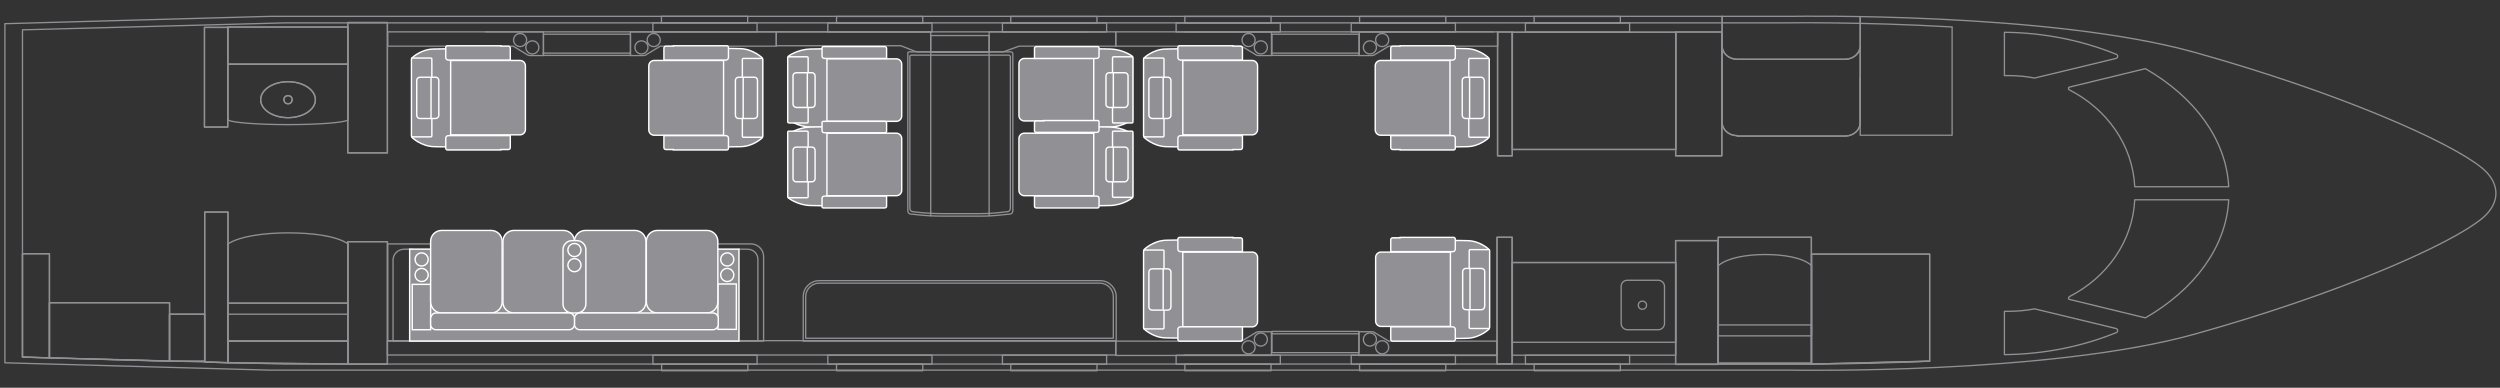 <?xml version="1.0" encoding="utf-8"?>
<!-- Generator: Adobe Illustrator 27.3.1, SVG Export Plug-In . SVG Version: 6.00 Build 0)  -->
<svg version="1.1" xmlns="http://www.w3.org/2000/svg" xmlns:xlink="http://www.w3.org/1999/xlink" x="0px" y="0px"
	 viewBox="0 0 611.9 94.9" style="enable-background:new 0 0 611.9 94.9;" xml:space="preserve">
<rect x="0" y="0" width="611.9" height="94.9" fill="#333333" stroke="none"/>
<style type="text/css">
	.st0{fill:none;stroke:#919195;stroke-width:0.325;stroke-linecap:round;stroke-linejoin:round;stroke-miterlimit:10;}
	.st1{fill:none;stroke:#919195;stroke-width:0.325;stroke-linecap:round;stroke-linejoin:round;}
	.st2{fill:#919195;stroke:#FFFFFF;stroke-width:0.35;stroke-miterlimit:10;}
	.st3{fill:none;stroke:#FFFFFF;stroke-width:0.35;stroke-miterlimit:10;}
</style>
<g id="Layer_6">
	<g>
		<g>
			<path class="st0" d="M451.6,33.3c2.1,0,3.7-1.5,3.7-3.3 M425.2,33.3h26.6 M455.3,5.6v5.6 M451.6,14.5h-26.6 M451.6,14.5
				c2.1,0,3.7-1.5,3.7-3.3 M421.5,11.2c0,1.8,1.6,3.3,3.7,3.3 M455.3,29.9V4.1"/>
			<path class="st0" d="M421.5,4v7.2"/>
			<path class="st0" d="M421.5,29.9c0,1.8,1.6,3.3,3.7,3.3 M421.5,11.2V30 M421.5,11.2L421.5,11.2"/>
		</g>
	</g>
	<polygon class="st0" points="443.4,89.1 472.3,88.4 472.3,62.2 443.4,62.2 	"/>
	
		<rect x="420.6" y="58.2" transform="matrix(-1 -1.224647e-16 1.224647e-16 -1 863.955 147.278)" class="st0" width="22.8" height="31"/>
	
		<rect x="410.2" y="58.8" transform="matrix(-1 -1.224647e-16 1.224647e-16 -1 830.722 147.984)" class="st0" width="10.4" height="30.3"/>
	
		<rect x="410.2" y="7.8" transform="matrix(-1 -1.224647e-16 1.224647e-16 -1 831.635 45.935)" class="st0" width="11.3" height="30.3"/>
	
		<rect x="370.1" y="7.8" transform="matrix(-1 -1.224647e-16 1.224647e-16 -1 780.269 44.381)" class="st0" width="40" height="28.7"/>
	
		<rect x="370.1" y="64.2" transform="matrix(-1 -1.224647e-16 1.224647e-16 -1 780.269 147.978)" class="st0" width="40" height="19.5"/>
	
		<rect x="366.4" y="58.2" transform="matrix(-1 -1.224647e-16 1.224647e-16 -1 736.51 147.278)" class="st0" width="3.7" height="31"/>
	
		<rect x="366.5" y="7.8" transform="matrix(-1 -1.224647e-16 1.224647e-16 -1 736.643 45.935)" class="st0" width="3.6" height="30.3"/>
	
		<rect x="85.2" y="59.1" transform="matrix(-1 -1.224647e-16 1.224647e-16 -1 180.021 148.244)" class="st0" width="9.7" height="30"/>
	<polygon class="st0" points="85.2,89.1 55.8,88.8 55.8,83.5 85.2,83.5 	"/>
	
		<rect x="55.8" y="74.1" transform="matrix(-1 -1.224647e-16 1.224647e-16 -1 140.94 157.593)" class="st0" width="29.4" height="9.3"/>
	
		<rect x="85.2" y="5.6" transform="matrix(-1 -1.224647e-16 1.224647e-16 -1 180.021 43.021)" class="st0" width="9.7" height="31.9"/>
	
		<rect x="55.8" y="6.7" transform="matrix(-1 -1.224647e-16 1.224647e-16 -1 140.94 22.432)" class="st0" width="29.4" height="9.1"/>
	
		<rect x="50.1" y="6.7" transform="matrix(-1 -1.224647e-16 1.224647e-16 -1 105.843 37.801)" class="st0" width="5.7" height="24.4"/>
	<polygon class="st0" points="55.8,88.8 50.1,88.6 50.1,51.9 55.8,51.9 	"/>
	<polygon class="st0" points="12.1,87.6 5.5,87.4 5.5,62.1 12.1,62.1 	"/>
	<polygon class="st0" points="12.1,87.6 41.5,88.4 41.5,74.1 12.1,74.1 	"/>
	
		<rect x="41.5" y="76.8" transform="matrix(-1 -1.224647e-16 1.224647e-16 -1 91.584 165.207)" class="st0" width="8.6" height="11.5"/>
	<g>
		<ellipse class="st0" cx="70.5" cy="24.4" rx="6.7" ry="4.4"/>
		<circle class="st0" cx="70.5" cy="24.4" r="1"/>
	</g>
	<g>
		<g>
			<path class="st0" d="M451.6,33.3c2.1,0,3.7-1.5,3.7-3.3 M425.2,33.3h26.6 M455.3,5.6v5.6 M451.6,14.5h-26.6 M451.6,14.5
				c2.1,0,3.7-1.5,3.7-3.3 M421.5,11.2c0,1.8,1.6,3.3,3.7,3.3 M455.3,29.9V4.1"/>
			<path class="st0" d="M421.5,4v7.2"/>
			<path class="st0" d="M421.5,29.9c0,1.8,1.6,3.3,3.7,3.3 M421.5,11.2V30 M421.5,11.2L421.5,11.2"/>
		</g>
	</g>
	<polyline class="st0" points="477.8,6.7 477.8,33.1 455.3,33.1 455.3,19.1 	"/>
	<polygon class="st0" points="443.4,89.1 472.3,88.4 472.3,62.2 443.4,62.2 	"/>
	
		<rect x="420.6" y="58.2" transform="matrix(-1 -1.224647e-16 1.224647e-16 -1 863.955 147.278)" class="st0" width="22.8" height="31"/>
	
		<rect x="410.2" y="58.8" transform="matrix(-1 -1.224647e-16 1.224647e-16 -1 830.722 147.984)" class="st0" width="10.4" height="30.3"/>
	
		<rect x="410.2" y="7.8" transform="matrix(-1 -1.224647e-16 1.224647e-16 -1 831.635 45.935)" class="st0" width="11.3" height="30.3"/>
	
		<rect x="370.1" y="7.8" transform="matrix(-1 -1.224647e-16 1.224647e-16 -1 780.269 44.381)" class="st0" width="40" height="28.7"/>
	
		<rect x="370.1" y="64.2" transform="matrix(-1 -1.224647e-16 1.224647e-16 -1 780.269 151.144)" class="st0" width="40" height="22.7"/>
	
		<rect x="366.4" y="58.2" transform="matrix(-1 -1.224647e-16 1.224647e-16 -1 736.51 147.278)" class="st0" width="3.7" height="31"/>
	
		<rect x="366.5" y="7.8" transform="matrix(-1 -1.224647e-16 1.224647e-16 -1 736.643 45.935)" class="st0" width="3.6" height="30.3"/>
	
		<rect x="85.2" y="59.1" transform="matrix(-1 -1.224647e-16 1.224647e-16 -1 180.021 148.244)" class="st0" width="9.7" height="30"/>
	<polygon class="st0" points="85.2,89.1 55.8,88.8 55.8,83.5 85.2,83.5 	"/>
	
		<rect x="55.8" y="74.1" transform="matrix(-1 -1.224647e-16 1.224647e-16 -1 140.94 157.593)" class="st0" width="29.4" height="9.3"/>
	
		<rect x="85.2" y="5.6" transform="matrix(-1 -1.224647e-16 1.224647e-16 -1 180.021 43.021)" class="st0" width="9.7" height="31.9"/>
	
		<rect x="55.8" y="6.7" transform="matrix(-1 -1.224647e-16 1.224647e-16 -1 140.94 22.432)" class="st0" width="29.4" height="9.1"/>
	
		<rect x="50.1" y="6.7" transform="matrix(-1 -1.224647e-16 1.224647e-16 -1 105.843 37.801)" class="st0" width="5.7" height="24.4"/>
	<polygon class="st0" points="55.8,88.8 50.1,88.6 50.1,51.9 55.8,51.9 	"/>
	<polygon class="st0" points="12.1,87.6 5.5,87.4 5.5,62.1 12.1,62.1 	"/>
	<polygon class="st0" points="12.1,87.6 41.5,88.4 41.5,74.1 12.1,74.1 	"/>
	
		<rect x="41.5" y="76.8" transform="matrix(-1 -1.224647e-16 1.224647e-16 -1 91.584 165.207)" class="st0" width="8.6" height="11.5"/>
	<g>
		<ellipse class="st0" cx="70.5" cy="24.4" rx="6.7" ry="4.4"/>
		<circle class="st0" cx="70.5" cy="24.4" r="1"/>
	</g>
	<g>
		<path class="st0" d="M498,19.1l19.9-4.8c0.5-0.1,0.6-0.8,0.1-1c-8.1-3.3-17.4-5.3-27.4-5.4v10.6c0.3,0,0.6,0,0.9,0
			C493.7,18.5,495.9,18.7,498,19.1z"/>
		<path class="st0" d="M506.5,22c9.2,4.7,15.5,13.5,16,23.7l23,0c-0.6-11.6-8.4-22-20.4-28.9l-18.5,4.5
			C506.2,21.3,506.2,21.9,506.5,22z"/>
	</g>
	<g>
		<path class="st0" d="M498,75.6l19.9,4.8c0.5,0.1,0.6,0.8,0.1,1c-8.1,3.3-17.4,5.3-27.4,5.4V76.2c0.3,0,0.6,0,0.9,0
			C493.7,76.2,495.9,76,498,75.6z"/>
		<path class="st0" d="M506.5,72.6c9.2-4.7,15.5-13.5,16-23.7l23,0c-0.6,11.6-8.4,22-20.4,28.9l-18.5-4.5
			C506.2,73.3,506.2,72.8,506.5,72.6z"/>
	</g>
	<path class="st0" d="M1.2,5.8l65-1.8l372.6,0c0,0,62.8-1.1,98.3,8.8s62.8,22,70.5,28.4c4.4,3.7,4.4,8.5,0,12.2
		c-7.7,6.4-35,18.5-70.5,28.4c-35.5,9.9-98.3,8.8-98.3,8.8l-372.6,0l-65-1.8L1.2,5.8z"/>
	<path class="st0" d="M472.3,88.4c-19.9,0.9-35.5,0.7-35.5,0.7l-367.2,0L5.5,87.4l0-80.1l64.2-1.7l367.2,0c0,0,18.5-0.3,40.9,1"/>
	
		<rect x="161.9" y="89.1" transform="matrix(-1 -1.224647e-16 1.224647e-16 -1 344.946 179.848)" class="st0" width="21.1" height="1.6"/>
	
		<rect x="159.8" y="86.9" transform="matrix(-1 -1.224647e-16 1.224647e-16 -1 345.111 176.045)" class="st0" width="25.5" height="2.2"/>
	
		<rect x="204.7" y="89.1" transform="matrix(-1 -1.224647e-16 1.224647e-16 -1 430.552 179.848)" class="st0" width="21.1" height="1.6"/>
	
		<rect x="202.6" y="86.9" transform="matrix(-1 -1.224647e-16 1.224647e-16 -1 430.716 176.045)" class="st0" width="25.5" height="2.2"/>
	
		<rect x="247.5" y="89.1" transform="matrix(-1 -1.224647e-16 1.224647e-16 -1 515.993 179.848)" class="st0" width="21.1" height="1.6"/>
	
		<rect x="245.3" y="86.9" transform="matrix(-1 -1.224647e-16 1.224647e-16 -1 516.158 176.045)" class="st0" width="25.5" height="2.2"/>
	
		<rect x="290" y="89.1" transform="matrix(-1 -1.224647e-16 1.224647e-16 -1 601.105 179.848)" class="st0" width="21.1" height="1.6"/>
	
		<rect x="287.9" y="86.9" transform="matrix(-1 -1.224647e-16 1.224647e-16 -1 601.27 176.045)" class="st0" width="25.5" height="2.2"/>
	
		<rect x="332.9" y="89.1" transform="matrix(-1 -1.224647e-16 1.224647e-16 -1 686.766 179.848)" class="st0" width="21.1" height="1.6"/>
	
		<rect x="330.7" y="86.9" transform="matrix(-1 -1.224647e-16 1.224647e-16 -1 686.93 176.045)" class="st0" width="25.5" height="2.2"/>
	
		<rect x="375.5" y="89.1" transform="matrix(-1 -1.224647e-16 1.224647e-16 -1 772.097 179.848)" class="st0" width="21.1" height="1.6"/>
	
		<rect x="373.4" y="86.9" transform="matrix(-1 -1.224647e-16 1.224647e-16 -1 772.262 176.045)" class="st0" width="25.5" height="2.2"/>
	<polyline class="st0" points="242.1,52.8 242.1,12.7 227.8,12.7 227.8,52.8 	"/>
	<path class="st0" d="M223.1,13.5h23.8c0.2,0,0.4,0.2,0.4,0.4v37.1c0,0.4-0.3,0.8-0.7,0.8l-1.7,0.2c-1.8,0.2-3.6,0.3-5.5,0.3h-7.9
		c-2.5,0-4.9-0.1-7.4-0.4l-0.7-0.1c-0.4,0-0.7-0.4-0.7-0.8V13.8C222.7,13.6,222.9,13.5,223.1,13.5z"/>
	<path class="st0" d="M222.6,12.7h24.8c0.3,0,0.5,0.2,0.5,0.5v38.4c0,0.4-0.3,0.8-0.7,0.8l-2,0.2c-1.7,0.2-3.5,0.3-5.2,0.3H231
		c-2.3,0-4.7-0.1-7-0.4l-1.1-0.1c-0.4,0-0.7-0.4-0.7-0.8V13.1C222.1,12.9,222.3,12.7,222.6,12.7z"/>
	
		<rect x="94.9" y="83.5" transform="matrix(-1 -1.224647e-16 1.224647e-16 -1 368.014 170.389)" class="st1" width="178.3" height="3.5"/>
	<line class="st1" x1="332.6" y1="81.7" x2="311.2" y2="81.7"/>
	
		<rect x="311.2" y="81.2" transform="matrix(-1 -1.224647e-16 1.224647e-16 -1 643.832 167.514)" class="st1" width="21.3" height="5.2"/>
	<path class="st1" d="M332.6,81.2h3.1c0.3,0,0.7,0.1,0.9,0.3l3.3,2h26.5v3.5h-33.8V81.2z"/>
	<circle class="st1" cx="335.3" cy="83.1" r="1.6"/>
	<circle class="st1" cx="338.3" cy="85" r="1.6"/>
	<line class="st1" x1="366.4" y1="86.9" x2="289.9" y2="86.9"/>
	<path class="st1" d="M311.2,81.2h-3.1c-0.3,0-0.7,0.1-0.9,0.3l-3.3,2h-30.8v3.5h38.1V81.2z"/>
	<circle class="st1" cx="308.6" cy="83.1" r="1.6"/>
	<circle class="st1" cx="305.6" cy="85" r="1.6"/>
	<path class="st1" d="M196.6,83.5h76.6V72.6c0-2.1-1.7-3.9-3.9-3.9h-68.8c-2.1,0-3.9,1.7-3.9,3.9V83.5z"/>
	<path class="st1" d="M197.2,82.8h75.3V72.6c0-1.8-1.5-3.3-3.3-3.3h-68.7c-1.8,0-3.3,1.5-3.3,3.3V82.8z"/>
	<rect x="227.8" y="8.7" class="st1" width="14.3" height="4.1"/>
	<path class="st1" d="M227.8,12.7h-3.1c-0.3,0-0.7-0.1-0.9-0.2l-3.3-1.3H190V7.8h37.8V12.7z"/>
	<path class="st1" d="M242.1,12.7h3.1c0.3,0,0.7-0.1,0.9-0.2l3.3-1.2h23.7V7.8h-31V12.7z"/>
	<polygon class="st0" points="161.9,5.6 183,5.6 183,4 161.9,4 	"/>
	<polygon class="st0" points="159.8,7.8 185.3,7.8 185.3,5.6 159.8,5.6 	"/>
	
		<rect x="204.7" y="4" transform="matrix(-1 -1.224647e-16 1.224647e-16 -1 430.552 9.631)" class="st0" width="21.1" height="1.6"/>
	
		<rect x="202.6" y="5.6" transform="matrix(-1 -1.224647e-16 1.224647e-16 -1 430.716 13.434)" class="st0" width="25.5" height="2.2"/>
	
		<rect x="247.5" y="4" transform="matrix(-1 -1.224647e-16 1.224647e-16 -1 515.993 9.631)" class="st0" width="21.1" height="1.6"/>
	
		<rect x="245.3" y="5.6" transform="matrix(-1 -1.224647e-16 1.224647e-16 -1 516.158 13.434)" class="st0" width="25.5" height="2.2"/>
	
		<rect x="290" y="4" transform="matrix(-1 -1.224647e-16 1.224647e-16 -1 601.105 9.631)" class="st0" width="21.1" height="1.6"/>
	
		<rect x="287.9" y="5.6" transform="matrix(-1 -1.224647e-16 1.224647e-16 -1 601.27 13.434)" class="st0" width="25.5" height="2.2"/>
	
		<rect x="332.9" y="4" transform="matrix(-1 -1.224647e-16 1.224647e-16 -1 686.766 9.631)" class="st0" width="21.1" height="1.6"/>
	
		<rect x="330.7" y="5.6" transform="matrix(-1 -1.224647e-16 1.224647e-16 -1 686.93 13.434)" class="st0" width="25.5" height="2.2"/>
	
		<rect x="375.5" y="4" transform="matrix(-1 -1.224647e-16 1.224647e-16 -1 772.097 9.631)" class="st0" width="21.1" height="1.6"/>
	
		<rect x="373.4" y="5.6" transform="matrix(-1 -1.224647e-16 1.224647e-16 -1 772.262 13.434)" class="st0" width="25.5" height="2.2"/>
	<line class="st1" x1="332.6" y1="13" x2="311.2" y2="13"/>
	
		<rect x="311.2" y="8.4" transform="matrix(-1 -1.224647e-16 1.224647e-16 -1 643.832 21.965)" class="st1" width="21.3" height="5.2"/>
	<path class="st1" d="M332.6,13.6h3.1c0.3,0,0.7-0.1,0.9-0.3l3.3-2h26.7V7.8h-33.9V13.6z"/>
	<circle class="st1" cx="335.3" cy="11.6" r="1.6"/>
	<circle class="st1" cx="338.3" cy="9.8" r="1.6"/>
	<line class="st1" x1="365.6" y1="7.8" x2="289.9" y2="7.8"/>
	<path class="st1" d="M311.2,13.6h-3.1c-0.3,0-0.7-0.1-0.9-0.3l-3.3-2h-30.8V7.8h38.1V13.6z"/>
	<circle class="st1" cx="308.6" cy="11.6" r="1.6"/>
	<circle class="st1" cx="305.6" cy="9.8" r="1.6"/>
	<line class="st1" x1="154.3" y1="13" x2="132.9" y2="13"/>
	
		<rect x="132.9" y="8.4" transform="matrix(-1 -1.224647e-16 1.224647e-16 -1 287.22 21.965)" class="st1" width="21.3" height="5.2"/>
	<path class="st1" d="M154.3,13.6h3.1c0.3,0,0.7-0.1,0.9-0.3l3.3-2H190V7.8h-35.7V13.6z"/>
	<circle class="st1" cx="157" cy="11.6" r="1.6"/>
	<circle class="st1" cx="160" cy="9.8" r="1.6"/>
	<path class="st1" d="M132.9,13.6h-3.1c-0.3,0-0.7-0.1-0.9-0.3l-3.3-2H94.9V7.8h38.1V13.6z"/>
	<circle class="st1" cx="130.3" cy="11.6" r="1.6"/>
	<circle class="st1" cx="127.3" cy="9.8" r="1.6"/>
	<line class="st1" x1="266.1" y1="7.8" x2="118.8" y2="7.8"/>
	<path class="st0" d="M55.9,29.4c0.9,0.6,7.1,1.1,14.6,1.1s13.7-0.5,14.6-1.1h0.1V15.7H55.8v13.6H55.9z"/>
	<path class="st0" d="M85.2,76.8V59.7c-2.9-2-8.9-2.7-14.7-2.7c-5.8,0-11.8,0.8-14.7,2.7v17.2H85.2z"/>
	<g>
		<circle class="st0" cx="402" cy="74.7" r="1"/>
	</g>
	<path class="st0" d="M398.3,68.6h7.6c0.8,0,1.5,0.7,1.5,1.5v9.1c0,0.8-0.7,1.5-1.5,1.5h-7.6c-0.8,0-1.5-0.7-1.5-1.5v-9.1
		C396.8,69.3,397.4,68.6,398.3,68.6z"/>
	
		<rect x="420.6" y="79.5" transform="matrix(-1 -1.224647e-16 1.224647e-16 -1 863.955 168.327)" class="st0" width="22.8" height="9.3"/>
	<path class="st0" d="M443.4,82.2V65c-2.2-2-6.9-2.7-11.4-2.7c-4.5,0-9.2,0.8-11.4,2.7v17.2H443.4z"/>
</g>
<g id="regular_seats">
	<g>
		<path class="st2" d="M277.2,13.8c-0.1-0.1-2.3-1.7-5.4-1.8c-3.2-0.1-7,0-7,0v19.1l0.2,0c0.8,0,4,0.1,6.8,0
			c3.2-0.1,5.4-1.9,5.4-1.9L277.2,13.8L277.2,13.8z"/>
		<path class="st2" d="M267.7,14.3h-17c-0.7,0-1.3,0.6-1.3,1.3v12.7c0,0.7,0.6,1.3,1.3,1.3h17V14.3z"/>
		<path class="st2" d="M277,30.1h-4.4c-0.2,0-0.3-0.1-0.3-0.3V14.2c0-0.2,0.1-0.3,0.3-0.3h4.4c0.2,0,0.3,0.1,0.3,0.3v15.6
			C277.3,30,277.2,30.1,277,30.1z"/>
		<path class="st2" d="M255.5,11.4h-1.8c-0.3,0-0.5,0.2-0.5,0.4v2.5h2.4h12.8c0.3,0,0.6-0.2,0.6-0.5v-2.1c0-0.2-0.2-0.3-0.4-0.3
			H255.5z"/>
		<path class="st2" d="M275.3,26.3h-3.8c-0.4,0-0.8-0.3-0.8-0.8v-6.9c0-0.4,0.3-0.8,0.8-0.8h3.8c0.4,0,0.8,0.3,0.8,0.8v6.9
			C276,25.9,275.7,26.3,275.3,26.3z"/>
		<line class="st3" x1="272.5" y1="26.3" x2="272.5" y2="17.8"/>
	</g>
	<g>
		<path class="st2" d="M280,80.5c0.1,0.1,2.3,2.2,5.4,2.2c3.2,0.1,7,0,7,0V58.8l-0.2,0c-0.8,0-4-0.1-6.8,0c-3.2,0.1-5.4,2.3-5.4,2.3
			L280,80.5L280,80.5z"/>
		<path class="st2" d="M289.5,80h17c0.7,0,1.3-0.6,1.3-1.3V63c0-0.7-0.6-1.3-1.3-1.3h-17V80z"/>
		<path class="st2" d="M280.2,61.2h4.4c0.2,0,0.3,0.1,0.3,0.3v18.7c0,0.2-0.1,0.3-0.3,0.3h-4.4c-0.2,0-0.3-0.1-0.3-0.3V61.5
			C279.9,61.3,280.1,61.2,280.2,61.2z"/>
		<path class="st2" d="M301.8,83.5h1.8c0.3,0,0.5-0.2,0.5-0.5V80h-2.4h-12.8c-0.3,0-0.6,0.3-0.6,0.6v2.5c0,0.2,0.2,0.4,0.4,0.4
			H301.8z"/>
		<path class="st2" d="M282,65.8h3.8c0.4,0,0.8,0.3,0.8,0.8v8.5c0,0.4-0.3,0.8-0.8,0.8H282c-0.4,0-0.8-0.3-0.8-0.8v-8.5
			C281.2,66.1,281.6,65.8,282,65.8z"/>
		<line class="st3" x1="284.7" y1="65.8" x2="284.7" y2="75.8"/>
		<path class="st2" d="M301.8,58.2h1.8c0.3,0,0.5,0.2,0.5,0.5v2.9h-2.4h-12.8c-0.3,0-0.6-0.3-0.6-0.6v-2.5c0-0.2,0.2-0.4,0.4-0.4
			H301.8z"/>
	</g>
	<g>
		<path class="st2" d="M364.5,61.1c-0.1-0.1-2.3-2.2-5.4-2.2c-3.2-0.1-7,0-7,0v23.9l0.2,0c0.8,0,4,0.1,6.8,0
			c3.2-0.1,5.4-2.3,5.4-2.3L364.5,61.1L364.5,61.1z"/>
		<path class="st2" d="M355,61.7h-17c-0.7,0-1.3,0.6-1.3,1.3v15.6c0,0.7,0.6,1.3,1.3,1.3h17V61.7z"/>
		<path class="st2" d="M364.3,80.4h-4.4c-0.2,0-0.3-0.1-0.3-0.3V61.4c0-0.2,0.1-0.3,0.3-0.3h4.4c0.2,0,0.3,0.1,0.3,0.3v18.7
			C364.6,80.3,364.5,80.4,364.3,80.4z"/>
		<path class="st2" d="M342.7,58.2h-1.8c-0.3,0-0.5,0.2-0.5,0.5v2.9h2.4h12.8c0.3,0,0.6-0.3,0.6-0.6v-2.5c0-0.2-0.2-0.4-0.4-0.4
			H342.7z"/>
		<path class="st2" d="M362.6,75.8h-3.8c-0.4,0-0.8-0.3-0.8-0.8v-8.5c0-0.4,0.3-0.8,0.8-0.8h3.8c0.4,0,0.8,0.3,0.8,0.8v8.5
			C363.3,75.5,363,75.8,362.6,75.8z"/>
		<line class="st3" x1="359.8" y1="75.8" x2="359.8" y2="65.8"/>
		<path class="st2" d="M342.7,83.5h-1.8c-0.3,0-0.5-0.2-0.5-0.5V80h2.4h12.8c0.3,0,0.6,0.3,0.6,0.6v2.5c0,0.2-0.2,0.4-0.4,0.4H342.7
			z"/>
	</g>
	<g>
		<path class="st2" d="M277.2,32.9c-0.1-0.1-2.3-1.7-5.4-1.8c-3.2-0.1-7,0-7,0v19.2l0.2,0c0.8,0,4,0.1,6.8,0
			c3.2-0.1,5.4-1.9,5.4-1.9L277.2,32.9L277.2,32.9z"/>
		<path class="st2" d="M267.7,32.6h-17c-0.7,0-1.3,0.6-1.3,1.3v12.7c0,0.7,0.6,1.3,1.3,1.3h17V32.6z"/>
		<path class="st2" d="M277,48.3h-4.4c-0.2,0-0.3-0.1-0.3-0.3V32.4c0-0.2,0.1-0.3,0.3-0.3h4.4c0.2,0,0.3,0.1,0.3,0.3V48
			C277.3,48.2,277.2,48.3,277,48.3z"/>
		<path class="st2" d="M255.5,29.6h-1.8c-0.3,0-0.5,0.2-0.5,0.4v2c0,0.2,0.2,0.4,0.4,0.4h2h12.8c0.3,0,0.6-0.2,0.6-0.5v-2.1
			c0-0.2-0.2-0.3-0.4-0.3H255.5z"/>
		<path class="st2" d="M275.3,44.5h-3.8c-0.4,0-0.8-0.3-0.8-0.8v-6.9c0-0.4,0.3-0.8,0.8-0.8h3.8c0.4,0,0.8,0.3,0.8,0.8v6.9
			C276,44.1,275.7,44.5,275.3,44.5z"/>
		<line class="st3" x1="272.5" y1="44.5" x2="272.5" y2="36"/>
		<path class="st2" d="M255.5,50.9h-1.8c-0.3,0-0.5-0.2-0.5-0.4V48h2.4h12.8c0.3,0,0.6,0.2,0.6,0.5v2.1c0,0.2-0.2,0.3-0.4,0.3H255.5
			z"/>
	</g>
	<g>
		<path class="st2" d="M192.9,13.8c0.1-0.1,2.3-1.7,5.4-1.8c3.2-0.1,7,0,7,0v19.1l-0.2,0c-0.8,0-4,0.1-6.8,0
			c-3.2-0.1-5.4-1.9-5.4-1.9L192.9,13.8L192.9,13.8z"/>
		<path class="st2" d="M202.4,14.4h17c0.7,0,1.3,0.6,1.3,1.3v12.7c0,0.7-0.6,1.3-1.3,1.3h-17V14.4z"/>
		<path class="st2" d="M193.1,30.1h4.4c0.2,0,0.3-0.1,0.3-0.3V14.2c0-0.2-0.1-0.3-0.3-0.3h-4.4c-0.2,0-0.3,0.1-0.3,0.3v15.6
			C192.8,30,193,30.1,193.1,30.1z"/>
		<path class="st2" d="M214.7,11.4h1.8c0.3,0,0.5,0.2,0.5,0.4v2.5h-2.4h-12.8c-0.3,0-0.6-0.2-0.6-0.5v-2.1c0-0.2,0.2-0.3,0.4-0.3
			H214.7z"/>
		<path class="st2" d="M194.9,26.3h3.8c0.4,0,0.8-0.3,0.8-0.8v-6.9c0-0.4-0.3-0.8-0.8-0.8h-3.8c-0.4,0-0.8,0.3-0.8,0.8v6.9
			C194.1,25.9,194.5,26.3,194.9,26.3z"/>
		<line class="st3" x1="197.6" y1="26.3" x2="197.6" y2="17.9"/>
	</g>
	<g>
		<path class="st2" d="M192.9,32.9c0.1-0.1,2.3-1.7,5.4-1.8c3.2-0.1,7,0,7,0v19.2l-0.2,0c-0.8,0-4,0.1-6.8,0
			c-3.2-0.1-5.4-1.9-5.4-1.9L192.9,32.9L192.9,32.9z"/>
		<path class="st2" d="M202.4,32.6h17c0.7,0,1.3,0.6,1.3,1.3v12.7c0,0.7-0.6,1.3-1.3,1.3h-17V32.6z"/>
		<path class="st2" d="M193.1,48.4h4.4c0.2,0,0.3-0.1,0.3-0.3V32.4c0-0.2-0.1-0.3-0.3-0.3h-4.4c-0.2,0-0.3,0.1-0.3,0.3v15.6
			C192.8,48.2,193,48.4,193.1,48.4z"/>
		<path class="st2" d="M214.7,29.7h1.8c0.3,0,0.5,0.2,0.5,0.4v2c0,0.2-0.2,0.4-0.4,0.4h-2h-12.8c-0.3,0-0.6-0.2-0.6-0.5V30
			c0-0.2,0.2-0.3,0.4-0.3H214.7z"/>
		<path class="st2" d="M194.9,44.5h3.8c0.4,0,0.8-0.3,0.8-0.8v-6.9c0-0.4-0.3-0.8-0.8-0.8h-3.8c-0.4,0-0.8,0.3-0.8,0.8v6.9
			C194.1,44.2,194.5,44.5,194.9,44.5z"/>
		<line class="st3" x1="197.6" y1="44.5" x2="197.6" y2="36.1"/>
		<path class="st2" d="M214.7,50.9h1.8c0.3,0,0.5-0.2,0.5-0.4V48h-2.4h-12.8c-0.3,0-0.6,0.2-0.6,0.5v2.1c0,0.2,0.2,0.3,0.4,0.3
			H214.7z"/>
	</g>
	<g>
		<path class="st2" d="M280,14.2c0.1-0.1,2.3-2.2,5.4-2.2c3.2-0.1,7,0,7,0v23.9l-0.2,0c-0.8,0-4,0.1-6.8,0c-3.2-0.1-5.4-2.3-5.4-2.3
			L280,14.2L280,14.2z"/>
		<path class="st2" d="M289.5,14.8h17c0.7,0,1.3,0.6,1.3,1.3v15.6c0,0.7-0.6,1.3-1.3,1.3h-17V14.8z"/>
		<path class="st2" d="M280.2,33.5h4.4c0.2,0,0.3-0.1,0.3-0.3V14.5c0-0.2-0.1-0.3-0.3-0.3h-4.4c-0.2,0-0.3,0.1-0.3,0.3v18.7
			C279.9,33.4,280.1,33.5,280.2,33.5z"/>
		<path class="st2" d="M301.8,11.3h1.8c0.3,0,0.5,0.2,0.5,0.5v2.9h-2.4h-12.8c-0.3,0-0.6-0.3-0.6-0.6v-2.5c0-0.2,0.2-0.4,0.4-0.4
			H301.8z"/>
		<path class="st2" d="M282,29h3.8c0.4,0,0.8-0.3,0.8-0.8v-8.5c0-0.4-0.3-0.8-0.8-0.8H282c-0.4,0-0.8,0.3-0.8,0.8v8.5
			C281.2,28.6,281.6,29,282,29z"/>
		<line class="st3" x1="284.7" y1="29" x2="284.7" y2="18.9"/>
		<path class="st2" d="M301.8,36.6h1.8c0.3,0,0.5-0.2,0.5-0.5v-2.9h-2.4h-12.8c-0.3,0-0.6,0.3-0.6,0.6v2.5c0,0.2,0.2,0.4,0.4,0.4
			H301.8z"/>
	</g>
	<g>
		<path class="st2" d="M364.4,33.7c-0.1,0.1-2.3,2.2-5.4,2.2c-3.2,0.1-7,0-7,0V11.9l0.2,0c0.8,0,4-0.1,6.8,0
			c3.2,0.1,5.4,2.3,5.4,2.3L364.4,33.7L364.4,33.7z"/>
		<path class="st2" d="M354.9,33.1h-17c-0.7,0-1.3-0.6-1.3-1.3V16.1c0-0.7,0.6-1.3,1.3-1.3h17V33.1z"/>
		<path class="st2" d="M364.2,14.3h-4.4c-0.2,0-0.3,0.1-0.3,0.3v18.7c0,0.2,0.1,0.3,0.3,0.3h4.4c0.2,0,0.3-0.1,0.3-0.3V14.6
			C364.5,14.4,364.4,14.3,364.2,14.3z"/>
		<path class="st2" d="M342.7,36.6h-1.8c-0.3,0-0.5-0.2-0.5-0.5v-2.9h2.4h12.8c0.3,0,0.6,0.3,0.6,0.6v2.5c0,0.2-0.2,0.4-0.4,0.4
			H342.7z"/>
		<path class="st2" d="M362.5,18.9h-3.8c-0.4,0-0.8,0.3-0.8,0.8v8.5c0,0.4,0.3,0.8,0.8,0.8h3.8c0.4,0,0.8-0.3,0.8-0.8v-8.5
			C363.2,19.2,362.9,18.9,362.5,18.9z"/>
		<line class="st3" x1="359.7" y1="18.9" x2="359.7" y2="28.9"/>
		<path class="st2" d="M342.7,11.3h-1.8c-0.3,0-0.5,0.2-0.5,0.5v2.9h2.4h12.8c0.3,0,0.6-0.3,0.6-0.6v-2.5c0-0.2-0.2-0.4-0.4-0.4
			H342.7z"/>
	</g>
	<g>
		<path class="st2" d="M100.8,14.2c0.1-0.1,2.3-2.2,5.4-2.2c3.2-0.1,7,0,7,0v23.9l-0.2,0c-0.8,0-4,0.1-6.8,0
			c-3.2-0.1-5.4-2.3-5.4-2.3L100.8,14.2L100.8,14.2z"/>
		<path class="st2" d="M110.3,14.8h17c0.7,0,1.3,0.6,1.3,1.3v15.6c0,0.7-0.6,1.3-1.3,1.3h-17V14.8z"/>
		<path class="st2" d="M101,33.5h4.4c0.2,0,0.3-0.1,0.3-0.3V14.5c0-0.2-0.1-0.3-0.3-0.3H101c-0.2,0-0.3,0.1-0.3,0.3v18.7
			C100.7,33.4,100.8,33.5,101,33.5z"/>
		<path class="st2" d="M122.6,11.3h1.8c0.3,0,0.5,0.2,0.5,0.5v2.9h-2.4h-12.8c-0.3,0-0.6-0.3-0.6-0.6v-2.5c0-0.2,0.2-0.4,0.4-0.4
			H122.6z"/>
		<path class="st2" d="M102.8,29h3.8c0.4,0,0.8-0.3,0.8-0.8v-8.5c0-0.4-0.3-0.8-0.8-0.8h-3.8c-0.4,0-0.8,0.3-0.8,0.8v8.5
			C102,28.6,102.3,29,102.8,29z"/>
		<line class="st3" x1="105.5" y1="29" x2="105.5" y2="18.9"/>
		<path class="st2" d="M122.6,36.6h1.8c0.3,0,0.5-0.2,0.5-0.5v-2.9h-2.4h-12.8c-0.3,0-0.6,0.3-0.6,0.6v2.5c0,0.2,0.2,0.4,0.4,0.4
			H122.6z"/>
	</g>
	<g>
		<path class="st2" d="M186.6,33.7c-0.1,0.1-2.3,2.2-5.4,2.2c-3.2,0.1-7,0-7,0V11.9l0.2,0c0.8,0,4-0.1,6.8,0
			c3.2,0.1,5.4,2.3,5.4,2.3L186.6,33.7L186.6,33.7z"/>
		<path class="st2" d="M177.1,33.1h-17c-0.7,0-1.3-0.6-1.3-1.3V16.1c0-0.7,0.6-1.3,1.3-1.3h17V33.1z"/>
		<path class="st2" d="M186.4,14.3H182c-0.2,0-0.3,0.1-0.3,0.3v18.7c0,0.2,0.1,0.3,0.3,0.3h4.4c0.2,0,0.3-0.1,0.3-0.3V14.6
			C186.7,14.4,186.6,14.3,186.4,14.3z"/>
		<path class="st2" d="M164.8,36.6H163c-0.3,0-0.5-0.2-0.5-0.5v-2.9h2.4h12.8c0.3,0,0.6,0.3,0.6,0.6v2.5c0,0.2-0.2,0.4-0.4,0.4
			H164.8z"/>
		<path class="st2" d="M184.6,18.9h-3.8c-0.4,0-0.8,0.3-0.8,0.8v8.5c0,0.4,0.3,0.8,0.8,0.8h3.8c0.4,0,0.8-0.3,0.8-0.8v-8.5
			C185.4,19.2,185.1,18.9,184.6,18.9z"/>
		<line class="st3" x1="181.9" y1="18.9" x2="181.9" y2="28.9"/>
		<path class="st2" d="M164.8,11.3H163c-0.3,0-0.5,0.2-0.5,0.5v2.9h2.4h12.8c0.3,0,0.6-0.3,0.6-0.6v-2.5c0-0.2-0.2-0.4-0.4-0.4
			H164.8z"/>
	</g>
	<g>
		<path class="st1" d="M96.2,83.5h4.7V61h-2c-1.5,0-2.7,1.2-2.7,2.7V83.5z"/>
		<path class="st1" d="M185.5,83.5h-4.7V61h2.2c1.4,0,2.5,1.1,2.5,2.5V83.5z"/>
		<path class="st0" d="M94.9,83.5h92V62.8c0-1.7-1.4-3.1-3.1-3.1H94.9V83.5z"/>
		
			<rect x="100.3" y="61" transform="matrix(-1 -1.224647e-16 1.224647e-16 -1 281.166 144.479)" class="st2" width="80.6" height="22.5"/>
		
			<rect x="175.8" y="69.6" transform="matrix(-1 -1.224647e-16 1.224647e-16 -1 356.024 150.212)" class="st2" width="4.5" height="11.1"/>
		<path class="st2" d="M160.9,76.6H173c1.5,0,2.7-1.2,2.7-2.7V59.1c0-1.5-1.2-2.7-2.7-2.7h-12.1c-1.5,0-2.7,1.2-2.7,2.7v14.7
			C158.2,75.4,159.4,76.6,160.9,76.6z"/>
		<path class="st2" d="M143.3,76.6h12.1c1.5,0,2.7-1.2,2.7-2.7V59.1c0-1.5-1.2-2.7-2.7-2.7h-12.1c-1.5,0-2.7,1.2-2.7,2.7v14.7
			C140.6,75.4,141.8,76.6,143.3,76.6z"/>
		<path class="st2" d="M125.8,76.6h12.1c1.5,0,2.7-1.2,2.7-2.7V59.1c0-1.5-1.2-2.7-2.7-2.7h-12.1c-1.5,0-2.7,1.2-2.7,2.7v14.7
			C123,75.4,124.3,76.6,125.8,76.6z"/>
		<path class="st2" d="M141.9,76.6h32.6c0.7,0,1.3,0.6,1.3,1.3v1.5c0,0.7-0.6,1.3-1.3,1.3h-32.6c-0.7,0-1.3-0.6-1.3-1.3v-1.5
			C140.6,77.2,141.2,76.6,141.9,76.6z"/>
		<path class="st2" d="M140,58.9h1.2c1.2,0,2.2,1,2.2,2.2v13.3c0,1.2-1,2.2-2.2,2.2H140c-1.2,0-2.2-1-2.2-2.2V61.1
			C137.8,59.9,138.8,58.9,140,58.9z"/>
		<circle class="st2" cx="178" cy="67.3" r="1.6"/>
		<circle class="st2" cx="140.6" cy="64.9" r="1.6"/>
		<circle class="st2" cx="178" cy="63.5" r="1.6"/>
		<circle class="st2" cx="140.6" cy="61.2" r="1.6"/>
		<rect x="100.9" y="69.6" class="st2" width="4.5" height="11.1"/>
		<circle class="st2" cx="103.2" cy="67.3" r="1.6"/>
		<circle class="st2" cx="103.2" cy="63.5" r="1.6"/>
		<path class="st2" d="M108.1,76.6h12.1c1.5,0,2.7-1.2,2.7-2.7V59.1c0-1.5-1.2-2.7-2.7-2.7h-12.1c-1.5,0-2.7,1.2-2.7,2.7v14.7
			C105.4,75.4,106.6,76.6,108.1,76.6z"/>
		<path class="st2" d="M106.7,76.6h32.6c0.7,0,1.3,0.6,1.3,1.3v1.5c0,0.7-0.6,1.3-1.3,1.3h-32.6c-0.7,0-1.3-0.6-1.3-1.3v-1.5
			C105.5,77.2,106,76.6,106.7,76.6z"/>
	</g>
</g>
</svg>

